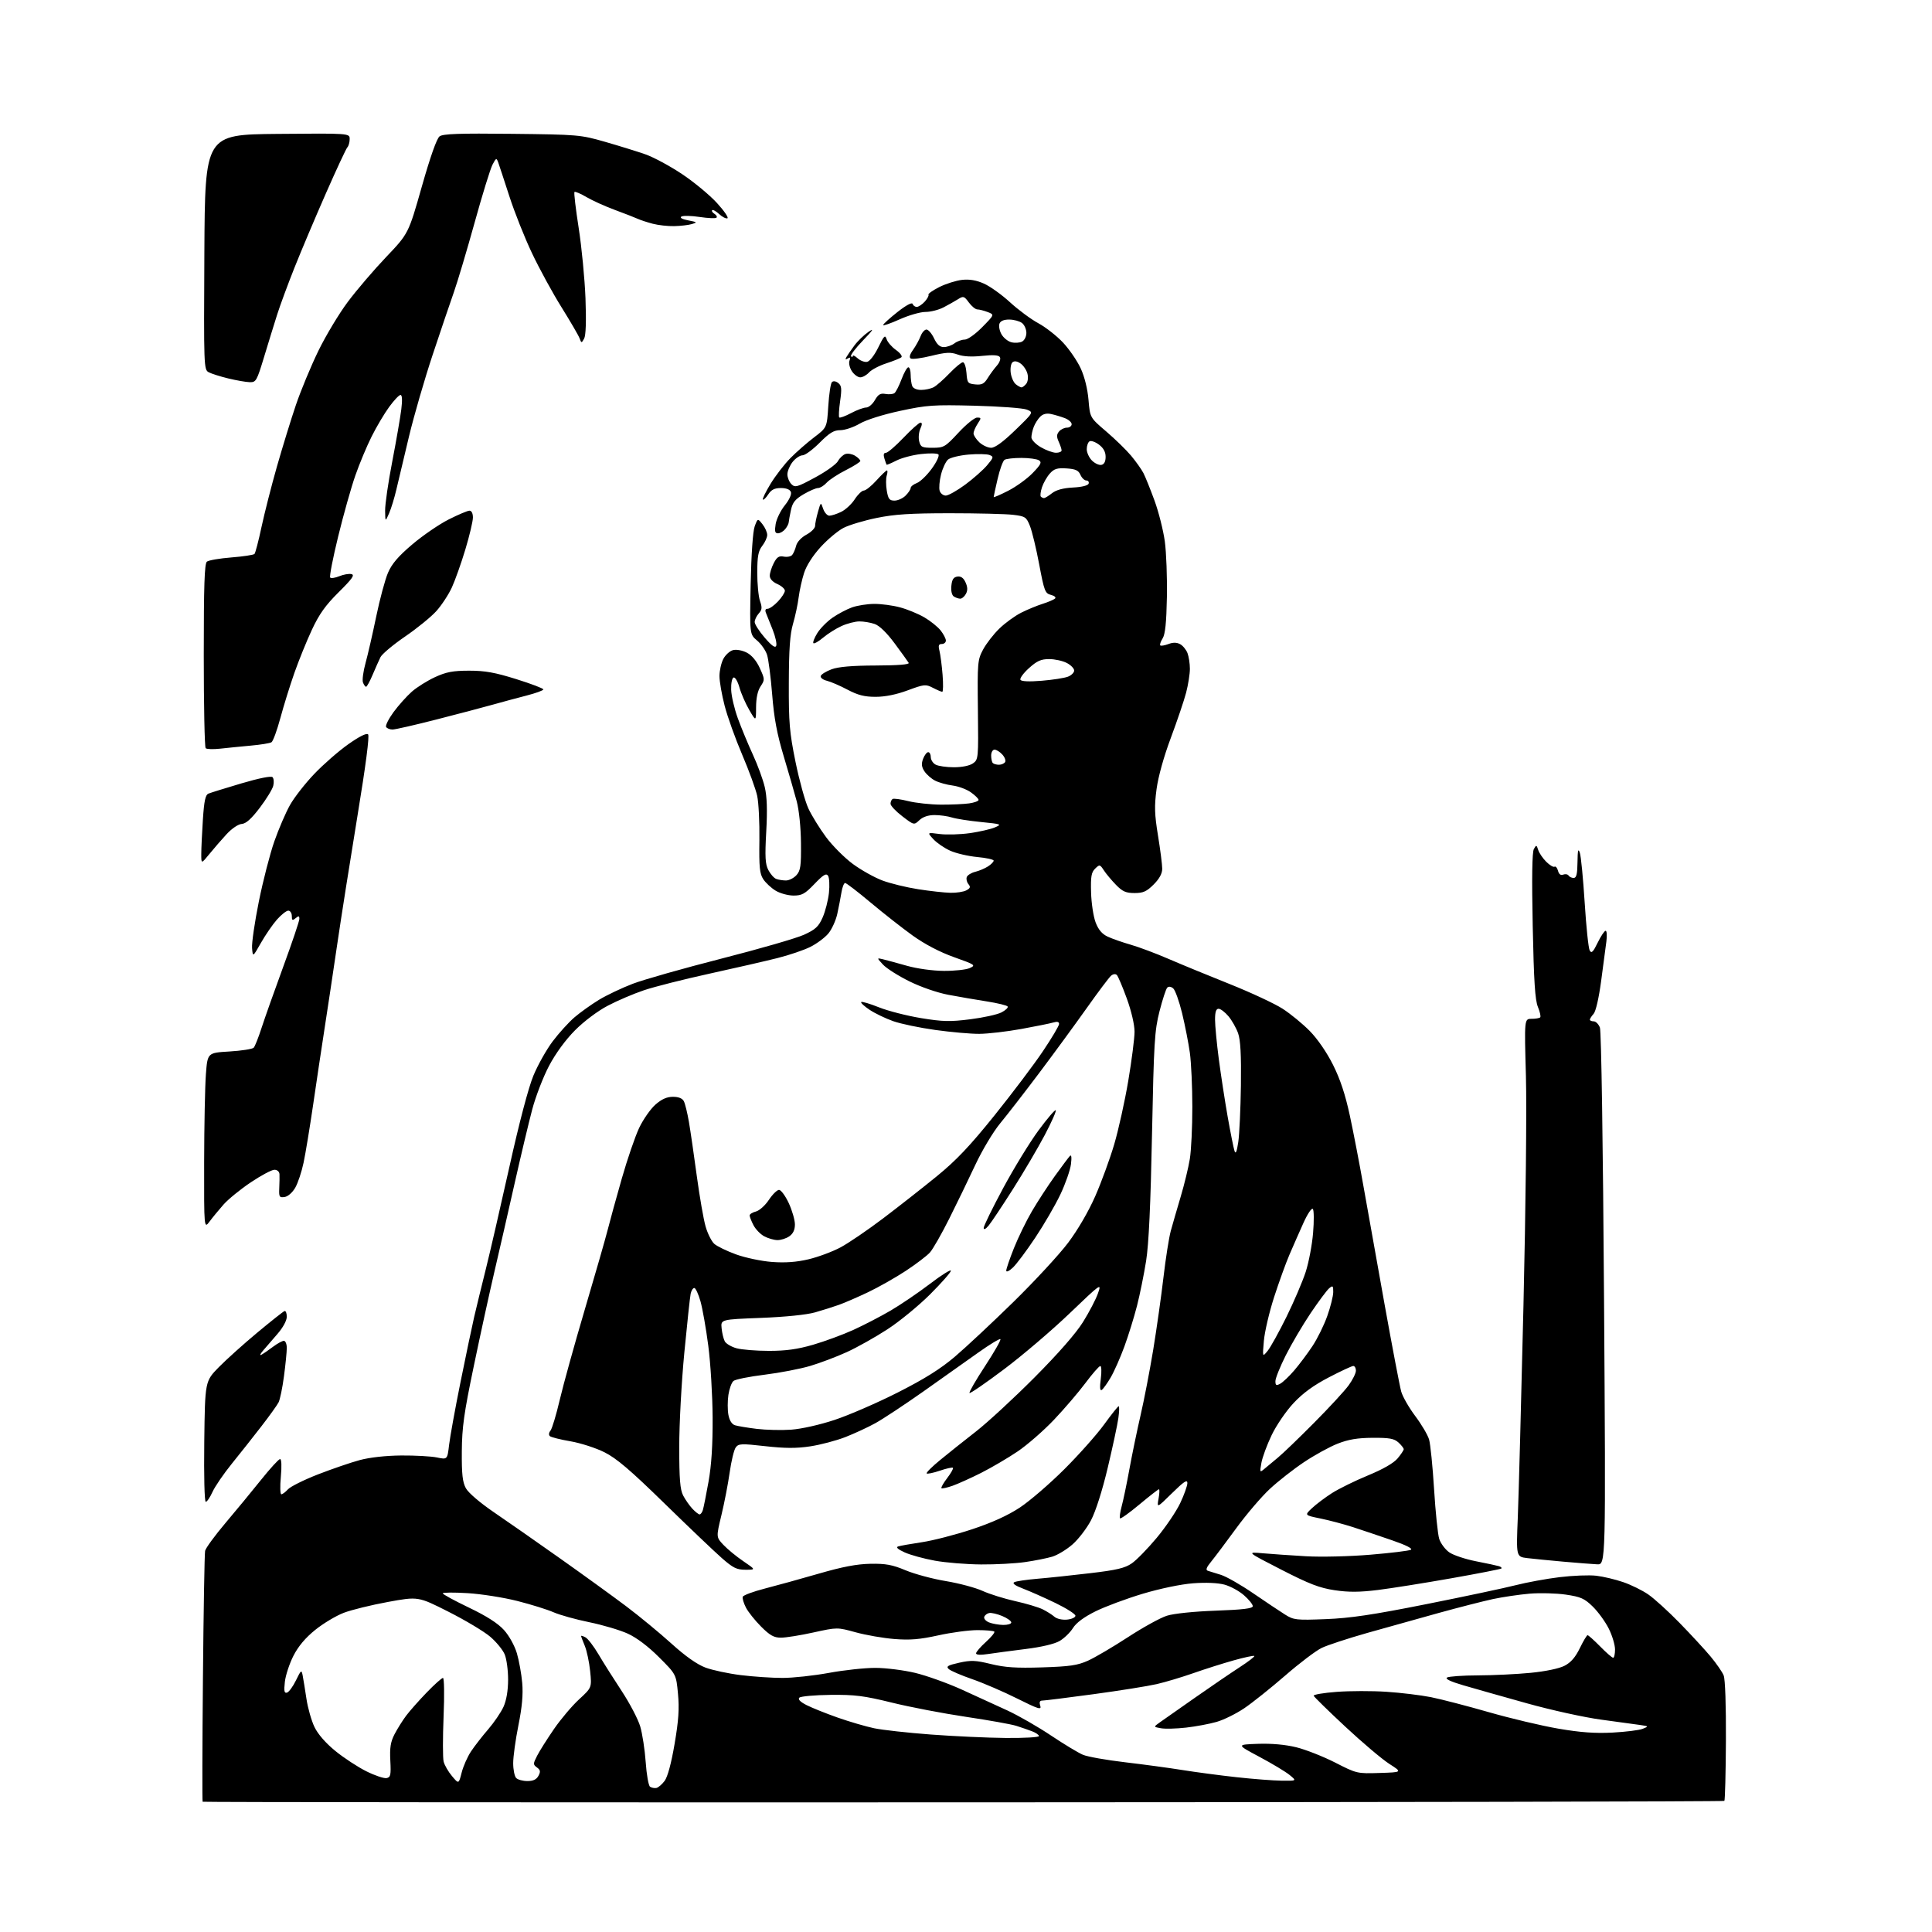 <?xml version="1.0" encoding="UTF-8" standalone="no"?>
<svg 
  version="1.1" 
  xmlns="http://www.w3.org/2000/svg" 
  xmlns:xlink="http://www.w3.org/1999/xlink" 
  xmlns:svg="http://www.w3.org/2000/svg"
  xmlns:rdf="http://www.w3.org/1999/02/22-rdf-syntax-ns#"
  xmlns:cc="http://creativecommons.org/ns#"
  xmlns:dc="http://purl.org/dc/elements/1.1/"
  viewBox="0 0 768 768"
  width="768"
  height="768"
>
<style>svg {background-color: white; }</style>"
<path stroke="none" fill="black" fill-rule="evenodd" d="M382.92,716.46C216.80,716.51 80.73,716.40 80.55,716.22C80.37,716.04 80.42,693.98 80.67,667.19C80.91,640.41 81.30,617.60 81.53,616.50C81.76,615.40 85.38,610.45 89.56,605.50C93.75,600.55 100.15,592.79 103.78,588.25C107.41,583.71 110.81,580.00 111.33,580.00C111.91,580.00 112.03,582.78 111.64,587.00C111.28,590.85 111.37,594.00 111.84,594.00C112.31,594.00 113.49,593.11 114.48,592.02C115.46,590.94 120.82,588.27 126.38,586.10C131.95,583.94 139.43,581.37 143.00,580.41C146.98,579.34 153.38,578.63 159.50,578.58C165.00,578.54 171.37,578.89 173.66,579.36C177.83,580.23 177.83,580.23 178.52,574.36C178.90,571.14 180.93,559.95 183.04,549.50C185.15,539.05 187.60,527.35 188.49,523.50C189.39,519.65 191.47,511.10 193.12,504.50C194.77,497.90 198.98,479.61 202.49,463.85C206.40,446.24 210.09,432.25 212.05,427.55C213.80,423.33 217.24,417.22 219.69,413.96C222.14,410.70 226.03,406.42 228.32,404.44C230.62,402.47 235.01,399.33 238.07,397.46C241.14,395.60 247.21,392.71 251.57,391.05C255.93,389.39 271.80,384.89 286.83,381.05C301.86,377.21 316.62,372.95 319.62,371.57C324.17,369.49 325.40,368.35 327.01,364.71C328.07,362.31 329.20,357.90 329.52,354.92C329.83,351.94 329.67,348.88 329.16,348.12C328.42,347.03 327.26,347.74 323.78,351.37C319.98,355.34 318.78,356.00 315.42,356.00C313.26,355.99 310.06,355.12 308.30,354.04C306.55,352.97 304.34,350.92 303.40,349.48C301.98,347.32 301.72,344.68 301.87,334.03C301.97,326.96 301.57,319.00 300.99,316.34C300.41,313.68 297.73,306.32 295.03,300.00C292.33,293.68 289.19,284.93 288.06,280.56C286.93,276.20 286.00,270.89 286.00,268.76C286.00,266.64 286.68,263.58 287.52,261.96C288.35,260.35 290.10,258.76 291.41,258.43C292.76,258.09 295.12,258.53 296.87,259.44C298.83,260.45 300.73,262.71 302.04,265.60C304.05,270.00 304.06,270.25 302.35,272.83C301.18,274.59 300.57,277.43 300.55,281.17C300.53,286.84 300.53,286.84 297.85,282.23C296.37,279.70 294.61,275.67 293.94,273.28C293.27,270.89 292.22,269.10 291.61,269.32C290.99,269.54 290.57,271.68 290.65,274.20C290.73,276.68 291.93,281.80 293.32,285.60C294.70,289.39 297.39,295.88 299.29,300.00C301.19,304.12 303.32,309.93 304.01,312.91C304.90,316.69 305.07,322.01 304.59,330.62C304.04,340.62 304.19,343.47 305.42,345.84C306.25,347.44 307.65,349.04 308.54,349.38C309.44,349.72 311.18,350.00 312.43,350.00C313.67,350.00 315.55,349.05 316.60,347.89C318.23,346.07 318.49,344.28 318.40,335.14C318.34,328.88 317.64,322.03 316.70,318.50C315.82,315.20 313.49,307.13 311.52,300.57C308.86,291.68 307.69,285.46 306.95,276.07C306.40,269.16 305.48,262.05 304.91,260.28C304.33,258.51 302.55,255.95 300.93,254.60C298.00,252.13 298.00,252.13 298.40,232.31C298.64,220.42 299.28,211.20 300.00,209.24C301.20,205.99 301.20,205.99 303.10,208.40C304.15,209.73 304.99,211.64 304.98,212.66C304.97,213.67 304.08,215.62 303.00,217.00C301.43,219.01 301.04,221.10 301.02,227.60C301.01,232.06 301.50,237.14 302.11,238.90C303.03,241.52 302.94,242.41 301.61,243.87C300.73,244.86 300.00,246.38 300.00,247.27C300.00,248.15 301.80,250.96 304.01,253.51C306.83,256.77 308.17,257.71 308.56,256.71C308.86,255.93 308.24,253.09 307.18,250.40C306.12,247.70 304.93,244.71 304.52,243.75C304.03,242.58 304.24,242.00 305.15,242.00C305.89,242.00 307.74,240.69 309.25,239.09C310.76,237.49 312.00,235.57 312.00,234.83C312.00,234.09 310.65,232.89 309.00,232.16C307.13,231.33 306.00,230.09 306.00,228.87C306.00,227.79 306.71,225.53 307.58,223.85C308.83,221.43 309.66,220.89 311.57,221.26C312.90,221.51 314.40,221.22 314.91,220.60C315.42,219.99 316.13,218.34 316.48,216.94C316.85,215.44 318.54,213.63 320.56,212.54C322.45,211.52 324.00,209.97 324.01,209.09C324.01,208.22 324.52,205.70 325.15,203.50C326.28,199.50 326.28,199.50 327.22,202.25C327.74,203.76 328.85,205.00 329.68,205.00C330.52,205.00 332.62,204.32 334.35,203.49C336.08,202.66 338.52,200.41 339.76,198.49C341.00,196.57 342.64,195.00 343.39,195.00C344.15,195.00 346.39,193.20 348.38,191.00C350.37,188.80 352.25,187.00 352.56,187.00C352.88,187.00 352.84,187.92 352.49,189.04C352.13,190.17 352.14,192.87 352.51,195.04C353.07,198.37 353.56,199.00 355.59,199.00C356.91,199.00 358.90,198.10 360.00,197.00C361.10,195.90 362.00,194.54 362.00,193.98C362.00,193.41 363.11,192.53 364.46,192.01C365.82,191.50 368.49,188.92 370.40,186.29C372.33,183.64 373.50,181.12 373.03,180.64C372.57,180.17 369.45,180.10 366.12,180.49C362.78,180.87 358.38,182.04 356.34,183.08C354.30,184.12 352.55,184.86 352.44,184.73C352.34,184.61 351.94,183.49 351.56,182.25C351.09,180.72 351.28,180.00 352.16,180.00C352.87,180.00 356.02,177.30 359.16,174.00C362.30,170.70 365.34,168.00 365.91,168.00C366.62,168.00 366.60,168.78 365.85,170.43C365.24,171.76 365.04,174.01 365.39,175.43C365.97,177.73 366.52,178.00 370.73,178.00C375.19,178.00 375.72,177.69 381.00,172.00C384.06,168.70 387.39,166.00 388.40,166.00C390.12,166.00 390.13,166.15 388.62,168.46C387.73,169.82 387.00,171.54 387.00,172.29C387.00,173.04 388.04,174.63 389.31,175.83C390.59,177.02 392.69,178.00 393.99,178.00C395.56,178.00 398.78,175.64 403.62,170.95C410.88,163.91 410.88,163.91 408.19,162.83C406.71,162.23 397.40,161.54 387.50,161.28C371.02,160.86 368.52,161.03 357.81,163.33C350.88,164.82 344.32,166.90 341.72,168.42C339.30,169.84 335.85,171.00 334.05,171.00C331.46,171.00 329.76,172.03 325.81,176.00C323.07,178.75 320.01,181.00 318.99,181.00C317.98,181.00 316.21,182.19 315.07,183.63C313.93,185.08 313.00,187.30 313.00,188.56C313.00,189.82 313.72,191.57 314.59,192.45C316.04,193.90 316.86,193.67 324.04,189.79C328.37,187.46 332.45,184.53 333.11,183.29C333.78,182.05 335.12,180.78 336.10,180.47C337.08,180.16 338.80,180.48 339.94,181.19C341.07,181.90 342.00,182.82 342.00,183.23C342.00,183.64 339.41,185.28 336.25,186.88C333.09,188.47 329.64,190.73 328.60,191.89C327.55,193.05 326.01,194.00 325.18,194.00C324.35,194.00 321.78,195.11 319.45,196.47C316.11,198.44 315.06,199.73 314.42,202.72C313.97,204.80 313.57,207.00 313.53,207.61C313.50,208.23 312.86,209.46 312.11,210.36C311.37,211.26 310.08,212.00 309.25,212.00C308.07,212.00 307.87,211.20 308.33,208.34C308.66,206.32 310.29,202.98 311.96,200.90C313.76,198.66 314.74,196.50 314.39,195.57C314.01,194.57 312.55,194.00 310.42,194.00C307.91,194.00 306.62,194.65 305.39,196.53C304.48,197.92 303.52,198.85 303.26,198.59C303.00,198.33 304.38,195.50 306.32,192.31C308.27,189.11 311.81,184.53 314.18,182.12C316.56,179.71 320.80,175.99 323.61,173.86C328.72,169.97 328.72,169.97 329.26,161.39C329.55,156.67 330.20,152.40 330.70,151.90C331.24,151.36 332.25,151.49 333.21,152.25C334.55,153.29 334.67,154.50 333.96,159.47C333.49,162.76 333.34,165.67 333.61,165.94C333.88,166.22 336.00,165.44 338.30,164.22C340.61,162.99 343.31,162.00 344.30,162.00C345.28,162.00 346.85,160.68 347.77,159.07C349.10,156.76 349.99,156.24 351.98,156.60C353.37,156.85 354.97,156.70 355.55,156.28C356.13,155.85 357.40,153.36 358.38,150.75C359.36,148.14 360.58,146.00 361.08,146.00C361.59,146.00 362.00,147.31 362.00,148.92C362.00,150.52 362.27,152.55 362.61,153.42C362.97,154.37 364.40,155.00 366.17,155.00C367.80,155.00 370.05,154.51 371.17,153.91C372.29,153.31 375.11,150.83 377.43,148.41C379.76,145.98 382.16,144.00 382.77,144.00C383.38,144.00 384.02,145.91 384.19,148.25C384.48,152.22 384.71,152.52 387.69,152.81C390.28,153.06 391.21,152.59 392.62,150.31C393.58,148.76 395.23,146.52 396.29,145.32C397.35,144.13 397.88,142.62 397.48,141.97C396.97,141.15 394.85,141.00 390.41,141.47C386.27,141.92 382.89,141.73 380.69,140.93C377.88,139.92 376.10,140.01 370.21,141.45C366.31,142.41 362.63,142.89 362.04,142.52C361.33,142.09 361.64,140.90 362.96,139.06C364.05,137.52 365.40,135.08 365.95,133.63C366.50,132.18 367.55,131.00 368.29,131.00C369.03,131.00 370.38,132.57 371.30,134.50C372.49,137.00 373.61,137.99 375.23,137.97C376.48,137.95 378.37,137.28 379.44,136.47C380.51,135.66 382.33,135.00 383.48,135.00C384.67,135.00 387.69,132.86 390.46,130.04C395.34,125.08 395.34,125.08 392.61,124.04C391.10,123.47 389.26,123.00 388.52,123.00C387.77,123.00 386.26,121.76 385.14,120.25C383.26,117.69 382.96,117.60 380.81,118.95C379.54,119.75 376.94,121.21 375.04,122.20C373.13,123.19 369.91,124.00 367.88,124.00C365.85,124.00 361.22,125.33 357.59,126.96C353.97,128.59 351.03,129.60 351.06,129.21C351.09,128.82 353.64,126.50 356.74,124.05C360.15,121.36 362.53,120.08 362.77,120.80C362.99,121.46 363.73,122.00 364.43,122.00C365.12,122.00 366.55,121.05 367.60,119.90C368.64,118.74 369.31,117.50 369.08,117.15C368.85,116.79 370.78,115.43 373.37,114.12C375.97,112.81 380.03,111.53 382.40,111.26C385.37,110.92 388.07,111.38 391.12,112.73C393.56,113.81 398.24,117.16 401.52,120.18C404.81,123.19 409.87,126.94 412.77,128.50C415.67,130.07 420.09,133.53 422.59,136.20C425.09,138.88 428.26,143.51 429.62,146.49C431.14,149.79 432.34,154.68 432.70,158.97C433.29,166.01 433.29,166.01 439.72,171.50C443.26,174.52 447.72,178.87 449.64,181.16C451.55,183.46 453.76,186.56 454.54,188.07C455.31,189.57 457.29,194.49 458.94,199.00C460.59,203.51 462.42,210.79 463.03,215.19C463.63,219.59 464.00,229.56 463.86,237.35C463.67,247.51 463.19,252.14 462.16,253.78C461.37,255.04 460.95,256.29 461.23,256.56C461.50,256.83 462.94,256.59 464.43,256.03C466.30,255.32 467.74,255.33 469.11,256.06C470.20,256.64 471.52,258.25 472.05,259.63C472.57,261.00 473.00,263.81 473.00,265.86C473.00,267.90 472.33,272.16 471.51,275.31C470.69,278.46 467.95,286.54 465.44,293.27C462.64,300.73 460.42,308.69 459.75,313.69C458.84,320.45 458.94,323.67 460.33,332.19C461.25,337.86 462.01,343.78 462.00,345.35C462.00,347.26 460.87,349.33 458.60,351.60C455.81,354.39 454.44,355.00 451.00,355.00C447.58,355.00 446.21,354.40 443.63,351.75C441.89,349.96 439.72,347.38 438.82,346.00C437.24,343.59 437.11,343.57 435.34,345.29C433.82,346.77 433.54,348.44 433.72,354.79C433.84,359.03 434.65,364.37 435.52,366.66C436.62,369.56 438.06,371.27 440.30,372.32C442.06,373.15 446.20,374.60 449.50,375.54C452.80,376.49 459.55,379.02 464.50,381.17C469.45,383.31 480.40,387.82 488.83,391.18C497.25,394.55 506.72,398.96 509.86,400.99C513.01,403.02 517.87,407.01 520.67,409.86C523.73,412.97 527.41,418.32 529.89,423.27C532.77,429.01 534.79,435.13 536.59,443.50C538.01,450.10 540.44,462.70 541.99,471.50C543.54,480.30 547.32,501.45 550.39,518.50C553.46,535.55 556.44,551.16 557.01,553.19C557.59,555.22 560.10,559.60 562.59,562.91C565.08,566.22 567.55,570.41 568.08,572.22C568.61,574.02 569.51,582.92 570.07,592.00C570.63,601.08 571.55,609.95 572.11,611.73C572.68,613.51 574.46,615.90 576.06,617.05C577.67,618.19 582.48,619.80 586.74,620.63C591.01,621.46 595.13,622.35 595.89,622.59C596.66,622.84 597.08,623.25 596.83,623.50C596.58,623.75 587.63,625.50 576.94,627.39C566.25,629.28 553.12,631.37 547.76,632.04C540.44,632.94 536.16,632.97 530.56,632.14C524.54,631.24 520.48,629.68 509.31,623.95C495.50,616.87 495.50,616.87 502.00,617.45C505.57,617.76 513.33,618.30 519.23,618.64C525.17,618.98 536.54,618.71 544.73,618.02C552.85,617.35 560.10,616.46 560.84,616.06C561.68,615.59 558.87,614.18 553.34,612.28C548.48,610.60 541.53,608.27 537.90,607.08C534.26,605.90 528.42,604.35 524.91,603.63C518.54,602.33 518.54,602.33 521.52,599.53C523.16,597.98 526.75,595.28 529.50,593.52C532.25,591.77 538.68,588.61 543.80,586.50C549.73,584.06 553.98,581.62 555.55,579.76C556.90,578.16 558.00,576.50 558.00,576.08C558.00,575.66 557.05,574.45 555.90,573.40C554.18,571.85 552.30,571.51 545.65,571.55C539.61,571.59 536.00,572.20 531.70,573.89C528.50,575.15 522.51,578.45 518.37,581.22C514.23,583.98 508.14,588.75 504.83,591.82C501.52,594.88 495.51,601.91 491.47,607.44C487.43,612.97 482.93,618.96 481.47,620.75C479.53,623.11 479.18,624.11 480.16,624.42C480.90,624.66 483.23,625.38 485.35,626.03C487.47,626.69 493.24,629.98 498.17,633.36C503.11,636.74 508.80,640.54 510.82,641.81C514.29,643.98 515.23,644.09 527.00,643.63C536.71,643.25 545.63,641.93 567.00,637.67C582.12,634.66 598.10,631.27 602.50,630.14C606.90,629.02 614.77,627.57 620.00,626.94C625.23,626.31 631.77,626.05 634.55,626.38C637.33,626.70 642.16,627.85 645.28,628.93C648.41,630.00 652.89,632.21 655.23,633.83C657.58,635.45 663.18,640.53 667.67,645.14C672.16,649.74 677.71,655.75 680.00,658.50C682.28,661.25 684.62,664.62 685.18,666.00C685.80,667.50 686.15,677.90 686.08,691.94C686.01,704.84 685.73,715.61 685.46,715.88C685.18,716.15 549.04,716.41 382.92,716.46zM260.89,710.75C261.66,710.61 263.14,709.35 264.19,707.95C265.39,706.34 266.85,700.96 268.16,693.23C269.75,683.93 270.07,679.22 269.51,673.32C268.79,665.58 268.79,665.58 261.98,658.78C257.68,654.48 253.11,651.02 249.56,649.40C246.48,647.99 239.57,645.94 234.22,644.85C228.88,643.76 222.50,641.98 220.04,640.90C217.59,639.82 211.12,637.80 205.67,636.42C200.21,635.03 191.30,633.63 185.87,633.30C180.44,632.97 176.00,633.01 176.00,633.38C176.00,633.76 180.68,636.30 186.39,639.04C193.42,642.40 197.93,645.29 200.33,647.95C202.38,650.21 204.55,654.13 205.46,657.17C206.32,660.08 207.28,665.39 207.59,668.98C207.99,673.55 207.54,678.58 206.08,685.82C204.94,691.50 204.00,698.27 204.00,700.87C204.00,703.47 204.54,706.14 205.20,706.80C205.86,707.46 207.87,708.00 209.66,708.00C211.95,708.00 213.26,707.37 214.04,705.92C214.94,704.24 214.82,703.59 213.46,702.60C211.87,701.43 211.87,701.15 213.52,697.93C214.48,696.04 217.49,691.28 220.20,687.34C222.90,683.41 227.40,678.09 230.19,675.52C235.26,670.85 235.26,670.85 234.59,664.29C234.22,660.69 233.26,656.17 232.46,654.25C231.66,652.33 231.00,650.57 231.00,650.34C231.00,650.12 231.79,650.36 232.75,650.88C233.71,651.40 236.05,654.45 237.94,657.66C239.83,660.87 243.98,667.44 247.16,672.26C250.33,677.08 253.63,683.38 254.49,686.26C255.35,689.14 256.33,695.55 256.68,700.50C257.02,705.45 257.80,709.84 258.40,710.25C259.01,710.66 260.13,710.89 260.89,710.75zM183.51,704.66C184.14,702.15 185.81,698.37 187.22,696.24C188.63,694.12 191.70,690.16 194.05,687.45C196.39,684.73 199.13,680.71 200.14,678.51C201.31,675.92 201.96,672.10 201.98,667.72C201.99,663.99 201.38,659.46 200.63,657.66C199.88,655.85 197.29,652.69 194.88,650.63C192.47,648.57 185.04,644.11 178.37,640.74C166.24,634.60 166.24,634.60 154.21,636.80C147.60,638.01 139.69,639.95 136.64,641.12C133.60,642.28 128.50,645.33 125.32,647.90C121.42,651.04 118.59,654.40 116.65,658.19C115.07,661.29 113.53,665.95 113.24,668.54C112.82,672.29 113.00,673.17 114.11,672.83C114.87,672.59 116.47,670.40 117.66,667.95C119.67,663.82 119.86,663.68 120.31,666.00C120.58,667.38 121.25,671.54 121.81,675.25C122.36,678.96 123.81,684.04 125.02,686.54C126.40,689.40 129.50,692.94 133.36,696.08C136.74,698.83 142.27,702.45 145.66,704.13C149.04,705.81 152.64,707.02 153.66,706.82C155.27,706.50 155.46,705.62 155.16,699.87C154.89,694.74 155.26,692.42 156.83,689.39C157.94,687.25 160.01,683.94 161.44,682.03C162.86,680.13 166.55,675.97 169.63,672.78C172.70,669.60 175.61,667.00 176.09,667.00C176.58,667.00 176.69,673.79 176.33,682.34C175.99,690.77 175.99,698.83 176.35,700.26C176.71,701.68 178.20,704.28 179.68,706.03C182.35,709.21 182.35,709.21 183.51,704.66zM509.50,707.85C515.50,707.93 515.50,707.93 512.62,705.57C511.04,704.28 505.64,701.03 500.62,698.36C491.50,693.50 491.50,693.50 500.00,693.20C505.49,693.01 510.91,693.50 515.30,694.57C519.03,695.49 525.99,698.23 530.75,700.65C539.31,705.03 539.49,705.07 548.44,704.78C557.47,704.50 557.47,704.50 552.27,701.17C549.40,699.33 541.54,692.68 534.78,686.38C528.03,680.09 522.37,674.55 522.21,674.09C522.05,673.62 526.17,672.93 531.37,672.54C536.57,672.15 545.47,672.13 551.16,672.51C556.85,672.88 564.80,673.85 568.84,674.65C572.87,675.46 583.22,678.14 591.84,680.62C600.45,683.09 612.90,686.04 619.50,687.17C628.26,688.67 634.07,689.09 641.00,688.73C646.23,688.45 651.62,687.78 653.00,687.23C655.46,686.24 655.44,686.22 652.00,685.71C650.08,685.43 643.10,684.47 636.50,683.59C629.90,682.71 616.62,679.79 607.00,677.10C597.38,674.42 585.99,671.19 581.71,669.94C576.67,668.47 574.37,667.38 575.21,666.85C575.92,666.40 581.45,666.01 587.50,665.99C593.55,665.97 602.96,665.51 608.42,664.98C614.38,664.40 619.77,663.28 621.92,662.17C624.44,660.88 626.24,658.80 628.00,655.18C629.38,652.35 630.76,650.02 631.09,650.01C631.41,650.01 633.66,652.02 636.09,654.49C638.51,656.96 640.84,658.99 641.25,658.99C641.66,659.00 642.00,657.51 642.00,655.70C642.00,653.88 640.89,650.16 639.52,647.42C638.16,644.69 635.30,640.75 633.18,638.67C629.83,635.40 628.38,634.76 622.40,633.88C618.61,633.33 612.12,633.16 608.00,633.51C603.88,633.87 597.35,634.83 593.50,635.65C589.65,636.48 579.98,638.95 572.00,641.15C564.02,643.35 551.20,646.94 543.50,649.12C535.80,651.31 527.64,653.98 525.38,655.08C523.11,656.17 516.58,661.11 510.88,666.07C505.17,671.02 497.86,676.86 494.62,679.05C491.39,681.23 486.44,683.68 483.62,684.48C480.81,685.29 475.35,686.31 471.50,686.75C467.65,687.19 463.15,687.31 461.50,687.01C458.50,686.48 458.50,686.48 461.00,684.70C462.38,683.73 468.68,679.31 475.00,674.88C481.32,670.45 489.32,665.00 492.77,662.76C496.21,660.53 498.84,658.51 498.61,658.27C498.37,658.04 494.65,658.83 490.34,660.04C486.03,661.25 478.84,663.53 474.36,665.11C469.89,666.68 463.36,668.64 459.86,669.45C456.36,670.26 445.05,672.06 434.73,673.46C424.41,674.86 415.27,676.00 414.41,676.00C413.31,676.00 413.05,676.59 413.52,678.05C414.08,679.82 412.79,679.41 404.33,675.19C398.93,672.48 390.90,669.03 386.50,667.50C382.10,665.98 377.89,664.17 377.13,663.47C376.01,662.42 376.74,661.98 381.27,660.96C385.99,659.91 387.80,659.98 393.92,661.48C399.49,662.84 403.97,663.14 414.28,662.81C425.25,662.46 428.35,662.01 432.50,660.14C435.25,658.90 442.38,654.71 448.35,650.82C454.31,646.93 461.29,643.08 463.85,642.28C466.59,641.41 474.55,640.58 483.25,640.27C494.16,639.87 498.00,639.40 498.00,638.47C498.00,637.77 496.43,635.83 494.51,634.15C492.60,632.46 489.11,630.56 486.76,629.92C484.12,629.21 479.38,629.00 474.30,629.38C469.48,629.75 461.24,631.46 454.30,633.53C447.81,635.47 439.35,638.62 435.50,640.52C430.88,642.81 427.82,645.08 426.50,647.20C425.40,648.96 423.01,651.27 421.19,652.33C419.16,653.51 413.94,654.74 407.69,655.51C402.09,656.21 395.36,657.10 392.75,657.50C389.77,657.96 388.00,657.85 388.00,657.23C388.00,656.68 389.76,654.64 391.91,652.70C394.07,650.75 395.57,648.90 395.25,648.58C394.93,648.26 391.91,648.00 388.54,648.00C385.16,648.00 378.15,648.94 372.95,650.09C365.58,651.71 361.74,652.03 355.50,651.53C351.10,651.18 344.20,649.98 340.16,648.87C332.83,646.85 332.83,646.85 323.39,648.92C318.19,650.07 312.37,651.00 310.45,651.00C307.65,651.00 306.07,650.12 302.56,646.61C300.14,644.19 297.42,640.79 296.52,639.04C295.62,637.29 295.05,635.36 295.25,634.75C295.46,634.13 299.42,632.66 304.06,631.47C308.70,630.28 318.35,627.61 325.50,625.54C334.87,622.82 340.59,621.73 346.00,621.63C352.10,621.52 354.72,622.01 360.00,624.22C363.57,625.71 370.77,627.65 376.00,628.51C381.23,629.38 387.78,631.13 390.56,632.40C393.34,633.67 399.19,635.50 403.56,636.47C407.93,637.44 412.85,638.91 414.50,639.74C416.15,640.56 418.25,641.89 419.16,642.69C420.11,643.52 422.24,644.00 424.16,643.82C426.00,643.64 427.50,642.95 427.50,642.28C427.50,641.60 423.90,639.32 419.50,637.19C415.10,635.07 409.33,632.51 406.67,631.50C403.54,630.31 402.31,629.42 403.17,628.95C403.90,628.56 408.10,627.94 412.50,627.57C416.90,627.20 426.35,626.20 433.50,625.35C443.85,624.13 447.19,623.34 449.89,621.47C451.76,620.19 456.21,615.63 459.79,611.34C463.37,607.05 467.58,600.83 469.15,597.52C470.72,594.21 472.00,590.61 472.00,589.53C472.00,588.01 470.61,588.93 465.93,593.53C459.86,599.50 459.86,599.50 460.54,595.75C460.92,593.69 460.99,592.00 460.70,592.00C460.42,592.00 456.93,594.72 452.96,598.03C448.99,601.35 445.51,603.84 445.23,603.56C444.95,603.29 445.25,601.13 445.88,598.78C446.52,596.43 447.91,589.77 448.96,584.00C450.01,578.23 452.01,568.58 453.40,562.56C454.80,556.54 457.05,544.84 458.42,536.56C459.78,528.28 461.61,515.34 462.49,507.81C463.37,500.28 464.68,491.95 465.40,489.31C466.13,486.66 467.90,480.53 469.35,475.67C470.80,470.81 472.43,464.06 472.98,460.67C473.53,457.28 473.98,447.98 473.97,440.00C473.97,432.02 473.52,422.35 472.99,418.50C472.45,414.65 471.07,407.58 469.91,402.79C468.74,398.00 467.15,393.54 466.35,392.88C465.48,392.16 464.55,392.05 464.00,392.60C463.50,393.10 462.11,397.34 460.92,402.01C458.96,409.69 458.68,414.37 457.94,451.00C457.39,478.91 456.66,494.52 455.60,501.22C454.75,506.57 453.12,514.60 451.98,519.07C450.84,523.54 448.59,530.80 446.98,535.21C445.37,539.62 442.91,545.18 441.52,547.56C440.12,549.95 438.51,552.18 437.94,552.54C437.25,552.96 437.13,551.49 437.58,548.09C437.95,545.29 437.86,543.01 437.38,543.02C436.90,543.04 434.25,546.06 431.50,549.75C428.75,553.43 423.12,560.01 419.00,564.35C414.88,568.70 408.35,574.39 404.50,576.99C400.65,579.59 394.14,583.41 390.04,585.48C385.94,587.55 380.80,589.86 378.63,590.63C376.46,591.39 374.49,591.82 374.24,591.58C374.00,591.33 375.03,589.51 376.54,587.54C378.05,585.56 379.07,583.73 378.81,583.48C378.55,583.22 376.21,583.73 373.62,584.62C371.02,585.50 368.66,585.99 368.37,585.71C368.09,585.42 370.51,583.01 373.76,580.35C377.00,577.68 383.42,572.58 388.01,569.00C392.60,565.42 403.05,555.78 411.23,547.56C420.65,538.09 427.71,530.03 430.51,525.53C432.94,521.63 435.62,516.51 436.45,514.14C437.94,509.93 437.72,510.08 425.23,522.04C418.23,528.75 406.52,538.74 399.20,544.24C391.89,549.74 385.68,554.01 385.40,553.74C385.12,553.46 387.89,548.65 391.56,543.06C395.22,537.47 397.98,532.64 397.67,532.34C397.37,532.04 393.38,534.46 388.81,537.72C384.24,540.98 374.43,547.93 367.00,553.17C359.57,558.40 351.02,564.05 348.00,565.72C344.98,567.39 339.57,569.89 336.00,571.28C332.43,572.67 326.18,574.32 322.12,574.94C316.58,575.78 312.11,575.76 304.22,574.88C294.65,573.80 293.59,573.85 292.46,575.39C291.78,576.32 290.70,580.78 290.06,585.29C289.42,589.81 287.95,597.45 286.78,602.27C284.67,611.05 284.67,611.05 287.59,614.13C289.19,615.83 292.74,618.75 295.49,620.61C300.47,624.00 300.47,624.00 296.34,624.00C292.85,624.00 291.39,623.28 286.86,619.29C283.91,616.70 273.62,606.89 263.99,597.49C250.55,584.36 245.05,579.68 240.28,577.30C236.86,575.59 230.79,573.63 226.78,572.94C222.78,572.26 219.09,571.33 218.59,570.89C218.06,570.41 218.15,569.52 218.82,568.71C219.45,567.96 221.11,562.43 222.52,556.42C223.93,550.41 228.41,534.25 232.48,520.50C236.55,506.75 240.62,492.57 241.53,489.00C242.43,485.43 244.97,476.20 247.17,468.50C249.37,460.80 252.48,451.73 254.08,448.35C255.69,444.97 258.60,440.81 260.54,439.10C263.02,436.92 265.09,436.00 267.50,436.00C269.75,436.00 271.24,436.60 271.84,437.75C272.34,438.71 273.25,442.43 273.86,446.00C274.47,449.57 275.88,459.25 276.99,467.50C278.11,475.75 279.68,484.78 280.49,487.57C281.29,490.36 282.84,493.45 283.92,494.43C285.00,495.41 288.91,497.31 292.61,498.65C296.31,499.99 302.74,501.34 306.92,501.65C312.17,502.04 316.62,501.71 321.40,500.59C325.19,499.69 330.90,497.57 334.09,495.87C337.28,494.17 344.91,488.98 351.06,484.32C357.20,479.67 366.79,472.15 372.37,467.60C380.14,461.26 385.48,455.63 395.30,443.42C402.34,434.66 411.01,423.19 414.55,417.91C418.10,412.64 421.00,407.75 421.00,407.05C421.00,406.18 420.27,405.99 418.75,406.45C417.51,406.82 411.77,407.98 406.00,409.03C400.23,410.08 392.70,410.95 389.28,410.97C385.87,410.99 378.00,410.29 371.81,409.43C365.62,408.57 358.09,407.00 355.09,405.94C352.09,404.89 347.87,402.86 345.72,401.44C343.57,400.01 342.05,398.62 342.34,398.33C342.63,398.04 345.81,398.99 349.41,400.43C353.01,401.87 360.52,403.79 366.10,404.71C374.74,406.13 377.63,406.20 385.68,405.18C390.87,404.53 396.46,403.30 398.09,402.45C399.73,401.61 400.84,400.55 400.56,400.10C400.29,399.66 396.56,398.75 392.28,398.08C388.00,397.41 381.12,396.23 377.00,395.45C372.66,394.64 366.12,392.38 361.49,390.10C357.09,387.92 352.36,384.92 350.99,383.43C348.50,380.73 348.50,380.73 351.00,381.33C352.38,381.66 356.65,382.82 360.50,383.91C364.57,385.06 370.73,385.91 375.20,385.94C379.44,385.97 384.07,385.47 385.50,384.82C387.97,383.69 387.68,383.49 379.22,380.48C373.54,378.45 367.66,375.37 362.82,371.91C358.68,368.93 351.13,363.01 346.05,358.75C340.97,354.49 336.42,351.00 335.95,351.00C335.48,351.00 334.82,352.69 334.49,354.75C334.15,356.81 333.41,360.66 332.83,363.31C332.25,365.95 330.64,369.46 329.26,371.11C327.87,372.75 324.66,375.14 322.12,376.41C319.58,377.68 313.68,379.69 309.00,380.86C304.32,382.04 292.18,384.82 282.01,387.05C271.84,389.28 260.14,392.24 256.01,393.63C251.88,395.02 245.40,397.78 241.61,399.78C237.60,401.88 232.15,405.97 228.61,409.53C224.82,413.34 220.90,418.70 218.27,423.66C215.95,428.06 212.92,435.89 211.55,441.08C210.18,446.26 207.03,459.50 204.55,470.50C202.08,481.50 198.47,497.25 196.54,505.50C194.61,513.75 190.92,530.62 188.35,543.00C184.42,561.84 183.65,567.37 183.58,577.00C183.52,586.06 183.86,589.16 185.20,591.61C186.19,593.42 190.80,597.36 196.20,601.05C201.32,604.53 213.15,612.79 222.50,619.40C231.85,626.01 243.78,634.65 249.00,638.58C254.22,642.52 262.29,649.17 266.92,653.36C272.46,658.38 277.09,661.64 280.43,662.89C283.22,663.93 289.56,665.28 294.50,665.89C299.45,666.50 306.90,667.00 311.06,667.00C315.21,667.00 323.51,666.10 329.50,665.00C335.49,663.90 343.79,663.00 347.94,663.01C352.10,663.01 359.22,663.91 363.76,664.99C368.31,666.08 376.63,669.06 382.26,671.61C387.89,674.16 396.10,677.92 400.50,679.96C404.90,682.00 412.70,686.48 417.83,689.92C422.96,693.35 428.66,696.79 430.50,697.56C432.34,698.33 439.84,699.66 447.17,700.52C454.50,701.38 464.77,702.77 470.00,703.61C475.23,704.45 484.90,705.74 491.50,706.46C498.10,707.19 506.20,707.81 509.50,707.85zM399.75,690.87C407.04,690.94 413.00,690.60 413.00,690.12C413.00,689.64 411.76,688.78 410.25,688.21C408.74,687.64 405.93,686.66 404.00,686.05C402.07,685.43 393.07,683.82 384.00,682.47C374.93,681.12 361.65,678.58 354.50,676.81C343.42,674.09 339.82,673.63 330.12,673.74C323.86,673.81 318.29,674.31 317.75,674.85C317.10,675.50 318.08,676.51 320.63,677.81C322.76,678.89 328.32,681.12 333.00,682.77C337.68,684.41 344.20,686.32 347.50,687.01C350.80,687.70 360.93,688.82 370.00,689.50C379.07,690.18 392.46,690.80 399.75,690.87zM398.75,645.94C400.54,645.97 402.00,645.53 402.00,644.95C402.00,644.37 400.38,643.22 398.40,642.39C396.42,641.57 394.10,641.03 393.23,641.20C392.37,641.36 391.48,642.06 391.25,642.75C391.02,643.44 391.88,644.42 393.17,644.94C394.45,645.45 396.96,645.90 398.75,645.94zM390.00,621.89C384.23,621.85 375.96,621.18 371.64,620.40C367.32,619.62 361.92,618.14 359.64,617.11C356.95,615.90 356.03,615.07 357.00,614.74C357.82,614.47 362.10,613.70 366.50,613.05C370.90,612.39 379.85,610.08 386.38,607.92C394.32,605.29 400.62,602.43 405.38,599.29C409.30,596.71 417.26,589.85 423.08,584.05C428.90,578.25 436.02,570.24 438.91,566.25C441.80,562.26 444.40,559.00 444.69,559.00C444.99,559.00 444.93,561.14 444.56,563.75C444.20,566.36 442.29,575.25 440.33,583.50C438.17,592.57 435.55,600.80 433.70,604.32C432.02,607.52 428.73,611.83 426.38,613.89C424.04,615.96 420.39,618.16 418.29,618.80C416.18,619.43 411.32,620.40 407.48,620.95C403.64,621.51 395.77,621.93 390.00,621.89zM634.91,621.84C633.04,621.75 627.00,621.28 621.50,620.79C616.00,620.30 609.52,619.66 607.10,619.37C602.70,618.83 602.70,618.83 603.35,603.17C603.70,594.55 604.72,556.67 605.60,519.00C606.51,480.32 606.93,440.60 606.58,427.75C605.94,405.00 605.94,405.00 608.80,405.00C610.38,405.00 611.93,404.74 612.25,404.42C612.57,404.10 612.16,402.24 611.35,400.29C610.21,397.57 609.73,390.08 609.28,368.06C608.89,349.07 609.04,338.75 609.73,337.52C610.70,335.78 610.80,335.80 611.46,337.87C611.84,339.08 613.27,341.18 614.64,342.55C616.01,343.92 617.50,344.81 617.95,344.53C618.40,344.25 619.02,344.98 619.33,346.14C619.69,347.53 620.41,348.06 621.41,347.67C622.25,347.35 623.20,347.52 623.53,348.04C623.85,348.57 624.77,349.00 625.56,349.00C626.65,349.00 627.02,347.49 627.08,342.75C627.14,337.96 627.36,337.09 628.01,339.00C628.47,340.38 629.34,349.32 629.94,358.87C630.54,368.42 631.43,376.95 631.93,377.83C632.64,379.11 633.28,378.48 635.11,374.71C636.37,372.12 637.79,370.00 638.26,370.00C638.73,370.00 638.87,371.91 638.56,374.25C638.25,376.59 637.31,383.65 636.48,389.95C635.58,396.70 634.35,402.06 633.48,403.02C632.66,403.92 632.00,404.96 632.00,405.33C632.00,405.70 632.69,406.00 633.52,406.00C634.36,406.00 635.47,407.12 635.99,408.48C636.54,409.93 637.22,454.74 637.63,516.48C638.33,622.00 638.33,622.00 634.91,621.84zM278.11,602.00C278.52,602.00 279.11,601.21 279.40,600.25C279.70,599.29 280.71,594.23 281.65,589.00C282.82,582.46 283.33,574.52 283.28,563.50C283.23,554.70 282.46,541.88 281.56,535.00C280.67,528.12 279.26,520.14 278.44,517.25C277.62,514.36 276.52,512.00 275.99,512.00C275.47,512.00 274.82,513.01 274.55,514.25C274.28,515.49 273.15,526.03 272.03,537.69C270.91,549.34 270.00,566.21 270.01,575.19C270.01,588.01 270.35,592.14 271.57,594.50C272.43,596.15 274.08,598.51 275.24,599.75C276.40,600.99 277.69,602.00 278.11,602.00zM81.80,597.00C81.28,597.00 81.03,586.76 81.20,573.03C81.50,549.07 81.50,549.07 87.00,543.46C90.03,540.38 96.93,534.18 102.34,529.68C107.75,525.18 112.59,521.35 113.09,521.17C113.59,520.98 114.00,521.99 114.00,523.41C114.00,524.96 112.51,527.70 110.30,530.25C108.26,532.59 105.67,535.59 104.55,536.91C103.34,538.33 103.12,538.98 104.00,538.48C104.83,538.02 106.89,536.60 108.59,535.32C110.30,534.04 112.21,533.00 112.84,533.00C113.48,533.00 114.00,534.28 114.00,535.84C114.00,537.40 113.50,542.47 112.88,547.09C112.27,551.72 111.30,556.40 110.72,557.50C110.15,558.60 107.08,562.88 103.89,567.00C100.71,571.12 95.43,577.80 92.17,581.82C88.91,585.85 85.44,590.91 84.47,593.07C83.49,595.23 82.29,597.00 81.80,597.00zM502.61,583.90C503.65,583.02 506.07,581.00 508.00,579.41C509.93,577.83 516.40,571.60 522.38,565.57C528.37,559.55 534.56,552.84 536.13,550.66C537.71,548.48 539.00,545.87 539.00,544.85C539.00,543.83 538.53,543.00 537.95,543.00C537.38,543.00 532.99,545.04 528.20,547.54C522.12,550.71 517.89,553.80 514.17,557.79C511.23,560.93 507.33,566.65 505.49,570.50C503.65,574.35 501.82,579.30 501.43,581.50C500.74,585.35 500.79,585.44 502.61,583.90zM314.50,568.32C318.55,568.03 325.83,566.40 331.78,564.43C337.43,562.56 348.71,557.67 356.84,553.55C367.51,548.15 373.84,544.18 379.56,539.32C383.93,535.61 394.41,525.81 402.86,517.54C411.30,509.27 421.09,498.68 424.61,494.00C428.47,488.86 432.74,481.52 435.40,475.45C437.82,469.93 441.20,460.70 442.90,454.95C444.60,449.20 447.12,437.83 448.50,429.67C449.87,421.51 451.00,412.71 451.00,410.11C451.00,407.33 449.73,401.90 447.93,396.94C446.24,392.30 444.46,388.09 443.97,387.59C443.44,387.05 442.52,387.15 441.68,387.85C440.91,388.49 436.54,394.30 431.97,400.76C427.39,407.22 418.91,418.80 413.12,426.50C407.33,434.20 400.35,443.20 397.62,446.50C394.85,449.85 390.47,457.15 387.73,463.00C385.03,468.77 380.34,478.45 377.31,484.50C374.28,490.55 370.84,496.58 369.65,497.89C368.47,499.21 364.14,502.50 360.04,505.20C355.93,507.90 349.18,511.72 345.04,513.69C340.89,515.66 335.70,517.91 333.50,518.69C331.30,519.48 327.02,520.83 324.00,521.69C320.67,522.64 312.19,523.51 302.50,523.88C286.50,524.50 286.50,524.50 286.85,528.00C287.04,529.92 287.61,532.26 288.11,533.20C288.61,534.14 290.71,535.38 292.76,535.95C294.82,536.52 300.61,536.99 305.64,536.99C312.38,537.00 316.99,536.36 323.21,534.56C327.85,533.21 335.05,530.56 339.22,528.66C343.39,526.76 350.05,523.31 354.03,520.98C358.00,518.66 365.02,513.89 369.63,510.38C374.23,506.86 378.00,504.50 378.00,505.12C378.00,505.75 374.29,509.96 369.75,514.50C365.21,519.03 357.58,525.29 352.78,528.41C347.99,531.53 340.72,535.61 336.64,537.47C332.56,539.33 326.00,541.81 322.07,542.98C318.14,544.15 309.97,545.72 303.92,546.47C297.87,547.21 292.31,548.33 291.57,548.95C290.82,549.56 289.92,552.05 289.55,554.48C289.19,556.92 289.19,560.49 289.55,562.42C289.97,564.66 290.92,566.16 292.17,566.56C293.25,566.90 297.14,567.55 300.82,568.00C304.49,568.44 310.65,568.59 314.50,568.32zM508.91,550.05C509.96,549.48 512.47,547.11 514.48,544.76C516.49,542.42 519.74,538.08 521.71,535.11C523.68,532.15 526.34,526.75 527.62,523.11C528.91,519.48 529.97,515.21 529.98,513.63C530.00,511.09 529.81,510.91 528.37,512.11C527.48,512.85 524.16,517.31 520.99,522.01C517.83,526.72 513.39,534.25 511.12,538.76C508.85,543.27 507.00,547.88 507.00,549.01C507.00,550.73 507.32,550.90 508.91,550.05zM503.90,537.00C505.03,535.62 508.39,529.55 511.38,523.50C514.36,517.45 517.80,509.40 519.03,505.62C520.25,501.83 521.58,494.86 521.97,490.12C522.37,485.38 522.33,481.09 521.88,480.58C521.42,480.06 519.78,482.49 518.16,486.08C516.57,489.61 514.07,495.29 512.60,498.70C511.13,502.11 508.37,509.76 506.45,515.70C504.54,521.64 502.72,529.42 502.41,533.00C501.84,539.50 501.84,539.50 503.90,537.00zM402.60,503.92C401.13,505.30 400.00,505.80 400.00,505.09C400.00,504.40 401.37,500.38 403.05,496.17C404.73,491.95 407.95,485.35 410.20,481.50C412.45,477.65 416.56,471.35 419.32,467.50C422.09,463.65 424.79,460.05 425.31,459.50C425.91,458.87 426.06,460.07 425.72,462.80C425.42,465.16 423.53,470.56 421.52,474.80C419.51,479.03 415.02,486.77 411.53,492.00C408.05,497.23 404.03,502.59 402.60,503.92zM309.03,492.96C307.64,492.94 305.27,492.25 303.76,491.43C302.26,490.62 300.34,488.63 299.51,487.02C298.68,485.42 298.00,483.68 298.00,483.16C298.00,482.64 299.12,481.93 300.50,481.59C301.87,481.24 304.18,479.17 305.63,476.98C307.08,474.79 308.90,473.00 309.68,473.00C310.46,473.00 312.19,475.36 313.54,478.25C314.88,481.14 315.98,484.94 315.99,486.69C316.00,488.87 315.29,490.38 313.78,491.44C312.56,492.30 310.42,492.98 309.03,492.96zM393.03,487.15C391.82,488.60 391.05,488.97 391.03,488.13C391.01,487.37 394.49,480.27 398.75,472.34C403.01,464.42 409.34,454.08 412.82,449.36C416.29,444.65 419.38,441.04 419.67,441.34C419.97,441.64 418.01,446.07 415.31,451.19C412.61,456.31 406.93,465.97 402.69,472.65C398.45,479.33 394.10,485.85 393.03,487.15zM83.31,485.57C81.11,488.50 81.11,488.50 81.15,462.00C81.18,447.43 81.49,431.68 81.85,427.00C82.50,418.50 82.50,418.50 91.22,417.98C96.02,417.69 100.35,417.01 100.85,416.48C101.35,415.94 102.77,412.35 104.01,408.50C105.26,404.65 109.14,393.70 112.64,384.16C116.14,374.63 119.00,366.13 119.00,365.29C119.00,364.04 118.72,363.99 117.50,365.00C116.25,366.04 116.00,365.90 116.00,364.12C116.00,362.96 115.37,362.00 114.60,362.00C113.84,362.00 111.80,363.61 110.07,365.57C108.35,367.53 105.49,371.70 103.72,374.82C100.50,380.50 100.50,380.50 100.20,376.87C100.03,374.87 101.25,366.53 102.90,358.33C104.56,350.12 107.32,339.38 109.05,334.46C110.78,329.53 113.58,323.02 115.28,320.00C116.98,316.98 121.33,311.41 124.94,307.63C128.55,303.85 134.62,298.55 138.43,295.86C142.84,292.75 145.71,291.31 146.32,291.92C146.93,292.53 145.39,304.30 142.12,324.19C139.29,341.41 135.61,364.73 133.96,376.00C132.30,387.27 130.04,402.35 128.92,409.50C127.81,416.65 125.82,429.93 124.50,439.00C123.17,448.07 121.46,458.50 120.68,462.17C119.91,465.84 118.41,470.34 117.34,472.17C116.22,474.10 114.44,475.64 113.12,475.83C111.06,476.13 110.85,475.79 111.01,472.33C111.11,470.22 111.15,467.71 111.10,466.75C111.04,465.73 110.21,465.00 109.08,465.00C108.03,465.00 103.81,467.24 99.71,469.99C95.61,472.73 90.74,476.70 88.88,478.80C87.02,480.91 84.51,483.95 83.31,485.57zM492.23,454.00C492.68,450.98 493.15,440.85 493.28,431.50C493.44,419.36 493.12,413.42 492.16,410.72C491.43,408.65 489.70,405.61 488.33,403.97C486.95,402.34 485.19,401.00 484.41,401.00C483.41,401.00 483.00,402.27 483.00,405.31C483.00,407.69 483.68,414.77 484.50,421.06C485.33,427.35 486.92,437.68 488.03,444.00C489.15,450.32 490.37,456.40 490.73,457.50C491.21,458.92 491.64,457.89 492.23,454.00zM377.82,354.90C380.19,354.96 383.03,354.52 384.13,353.93C385.72,353.08 385.89,352.57 384.95,351.44C384.31,350.66 384.02,349.40 384.31,348.64C384.60,347.88 386.11,346.94 387.67,346.56C389.23,346.18 391.51,345.21 392.75,344.41C393.99,343.61 395.00,342.58 395.00,342.12C395.00,341.66 392.06,341.01 388.47,340.68C384.88,340.34 380.05,339.22 377.72,338.17C375.40,337.13 372.38,335.06 371.01,333.57C368.53,330.87 368.53,330.87 373.51,331.53C376.26,331.89 381.65,331.73 385.50,331.19C389.35,330.64 393.85,329.61 395.50,328.90C398.37,327.67 398.12,327.58 390.00,326.77C385.32,326.31 380.12,325.50 378.43,324.97C376.74,324.43 373.62,324.00 371.49,324.00C368.99,324.00 366.87,324.71 365.48,326.02C363.33,328.04 363.33,328.04 358.67,324.47C356.10,322.51 354.00,320.28 354.00,319.51C354.00,318.75 354.37,317.89 354.82,317.61C355.28,317.33 358.09,317.71 361.07,318.46C364.06,319.20 369.88,319.83 374.00,319.86C378.12,319.88 383.19,319.65 385.25,319.36C387.31,319.07 389.00,318.44 389.00,317.98C389.00,317.52 387.63,316.16 385.95,314.97C384.28,313.77 381.01,312.56 378.70,312.26C376.39,311.97 373.27,311.10 371.76,310.34C370.25,309.58 368.33,307.90 367.48,306.61C366.32,304.84 366.19,303.63 366.95,301.63C367.50,300.19 368.41,299.00 368.98,299.00C369.54,299.00 370.00,299.88 370.00,300.96C370.00,302.05 370.87,303.40 371.93,303.96C373.00,304.53 376.27,305.00 379.21,305.00C382.41,305.00 385.44,304.38 386.76,303.46C388.91,301.95 388.96,301.51 388.73,282.21C388.51,263.35 388.60,262.31 390.79,258.21C392.05,255.85 394.96,252.09 397.26,249.87C399.55,247.64 403.47,244.79 405.97,243.54C408.46,242.29 412.30,240.71 414.50,240.02C416.70,239.32 418.90,238.39 419.39,237.93C419.89,237.48 419.17,236.83 417.78,236.48C415.45,235.90 415.10,235.00 413.10,224.37C411.92,218.06 410.26,211.18 409.42,209.08C407.98,205.50 407.57,205.23 402.69,204.64C399.84,204.30 388.50,204.02 377.50,204.02C361.87,204.03 355.52,204.44 348.44,205.90C343.46,206.92 337.56,208.69 335.34,209.83C333.12,210.96 329.03,214.38 326.24,217.43C323.13,220.83 320.58,224.82 319.64,227.74C318.79,230.36 317.82,234.75 317.47,237.50C317.13,240.25 316.12,244.97 315.23,248.00C314.03,252.11 313.61,258.05 313.57,271.50C313.51,287.32 313.84,291.12 316.23,302.87C317.73,310.22 320.03,318.54 321.34,321.37C322.65,324.19 325.81,329.31 328.36,332.75C330.91,336.19 335.71,341.00 339.02,343.44C342.34,345.88 347.62,348.84 350.77,350.01C353.91,351.19 360.31,352.75 364.99,353.48C369.67,354.21 375.44,354.85 377.82,354.90zM83.24,339.48C80.00,343.46 80.00,343.46 80.01,339.48C80.01,337.29 80.30,331.14 80.65,325.80C81.15,318.25 81.65,315.96 82.90,315.46C83.78,315.10 89.66,313.28 95.96,311.41C102.93,309.35 107.78,308.38 108.33,308.93C108.84,309.44 108.97,310.99 108.62,312.38C108.27,313.77 105.85,317.71 103.24,321.14C99.92,325.50 97.78,327.42 96.09,327.53C94.71,327.62 92.14,329.36 90.08,331.59C88.10,333.74 85.02,337.29 83.24,339.48zM397.11,304.00C398.08,304.00 399.18,303.52 399.54,302.94C399.90,302.35 399.41,301.00 398.44,299.94C397.48,298.87 396.08,298.00 395.35,298.00C394.60,298.00 394.00,299.05 394.00,300.33C394.00,301.62 394.30,302.97 394.67,303.33C395.03,303.70 396.13,304.00 397.11,304.00zM87.50,297.61C84.75,297.91 82.16,297.83 81.75,297.42C81.34,297.00 81.00,280.37 81.00,260.46C81.00,232.68 81.29,224.01 82.25,223.26C82.94,222.71 87.32,221.96 91.99,221.59C96.67,221.22 100.79,220.59 101.16,220.21C101.52,219.82 102.78,215.00 103.95,209.50C105.13,204.00 107.88,193.20 110.07,185.50C112.27,177.80 115.66,166.78 117.62,161.00C119.58,155.22 123.60,145.55 126.54,139.50C129.49,133.45 134.76,124.67 138.26,120.00C141.75,115.33 148.61,107.30 153.50,102.17C162.38,92.84 162.38,92.84 167.68,74.17C171.06,62.27 173.62,55.03 174.74,54.20C176.11,53.19 182.52,52.96 203.50,53.20C229.79,53.49 230.76,53.58 240.50,56.37C246.00,57.95 253.20,60.18 256.50,61.33C259.80,62.48 266.39,66.03 271.14,69.21C275.90,72.38 282.14,77.56 285.01,80.70C287.89,83.85 289.75,86.58 289.15,86.78C288.56,86.98 287.07,86.22 285.86,85.08C284.64,83.95 283.40,83.27 283.10,83.56C282.80,83.86 283.21,84.51 284.00,85.00C284.79,85.49 285.16,86.18 284.81,86.53C284.46,86.88 281.45,86.75 278.12,86.25C274.80,85.75 271.53,85.67 270.86,86.09C270.11,86.55 271.17,87.14 273.57,87.60C277.20,88.30 277.31,88.42 275.00,89.08C273.62,89.48 270.48,89.84 268.00,89.89C265.52,89.95 261.70,89.52 259.50,88.95C257.30,88.37 254.60,87.49 253.50,86.98C252.40,86.47 248.35,84.90 244.51,83.48C240.67,82.07 235.57,79.77 233.18,78.37C230.80,76.97 228.62,76.04 228.36,76.31C228.09,76.58 228.85,83.03 230.04,90.65C231.23,98.27 232.44,110.85 232.74,118.60C233.08,127.71 232.89,133.38 232.20,134.60C231.16,136.45 231.12,136.45 230.40,134.50C230.00,133.40 226.77,127.85 223.23,122.17C219.68,116.49 214.40,106.81 211.49,100.67C208.57,94.53 204.51,84.33 202.47,78.00C200.42,71.67 198.42,65.60 198.03,64.51C197.36,62.68 197.18,62.76 195.75,65.51C194.90,67.16 191.70,77.51 188.66,88.51C185.61,99.50 181.92,111.88 180.47,116.00C179.01,120.12 175.20,131.38 172.00,141.00C168.80,150.62 164.56,165.25 162.58,173.50C160.60,181.75 158.35,191.21 157.58,194.52C156.82,197.83 155.51,202.11 154.68,204.02C153.16,207.50 153.16,207.50 153.09,203.00C153.05,200.53 154.32,191.75 155.92,183.50C157.51,175.25 159.13,165.91 159.52,162.75C159.98,159.01 159.87,157.00 159.20,157.00C158.63,157.00 156.61,159.14 154.71,161.75C152.80,164.36 149.66,169.65 147.74,173.50C145.81,177.35 142.89,184.32 141.26,189.00C139.62,193.68 136.55,204.57 134.44,213.21C132.32,221.85 130.89,229.22 131.26,229.59C131.63,229.97 133.26,229.72 134.89,229.05C136.51,228.37 138.66,228.00 139.67,228.21C141.12,228.52 140.09,230.00 134.64,235.40C129.38,240.62 126.89,244.11 123.98,250.35C121.89,254.83 118.76,262.55 117.02,267.50C115.28,272.45 112.77,280.52 111.45,285.43C110.13,290.33 108.54,294.67 107.91,295.06C107.28,295.45 103.55,296.05 99.63,296.40C95.71,296.76 90.25,297.30 87.50,297.61zM156.04,290.00C154.98,290.00 153.83,289.54 153.49,288.98C153.14,288.42 154.48,285.76 156.45,283.06C158.43,280.37 161.71,276.71 163.73,274.93C165.75,273.16 169.90,270.56 172.95,269.16C177.42,267.11 180.05,266.61 186.50,266.61C192.80,266.60 196.79,267.32 205.25,269.97C211.16,271.82 216.00,273.66 216.00,274.06C216.00,274.45 212.96,275.56 209.25,276.51C205.54,277.47 199.57,279.07 196.00,280.08C192.43,281.09 182.40,283.73 173.73,285.95C165.05,288.18 157.09,290.00 156.04,290.00zM348.08,277.00C343.63,277.00 341.03,276.34 336.89,274.15C333.93,272.58 330.23,270.99 328.68,270.61C327.12,270.23 326.04,269.38 326.26,268.71C326.47,268.05 328.42,266.85 330.58,266.05C333.27,265.05 338.77,264.58 348.15,264.55C356.97,264.52 361.60,264.15 361.22,263.50C360.90,262.95 358.40,259.48 355.67,255.80C352.54,251.56 349.60,248.71 347.71,248.05C346.05,247.47 343.31,247.01 341.60,247.02C339.90,247.03 336.70,247.86 334.50,248.87C332.30,249.87 329.02,251.94 327.21,253.47C325.40,255.00 323.66,255.99 323.34,255.68C323.03,255.36 323.72,253.57 324.88,251.69C326.04,249.81 328.77,247.05 330.94,245.54C333.12,244.03 336.61,242.19 338.70,241.44C340.79,240.70 344.75,240.07 347.50,240.06C350.25,240.04 354.87,240.65 357.76,241.43C360.66,242.20 365.01,243.99 367.44,245.41C369.87,246.83 372.79,249.18 373.93,250.63C375.07,252.08 376.00,253.88 376.00,254.63C376.00,255.39 375.27,256.00 374.38,256.00C373.12,256.00 372.92,256.60 373.46,258.75C373.84,260.26 374.39,264.54 374.69,268.25C374.98,271.96 374.93,275.00 374.56,275.00C374.20,275.00 372.53,274.29 370.85,273.42C367.97,271.93 367.41,271.99 360.84,274.42C356.32,276.10 351.85,277.00 348.08,277.00zM145.52,273.00C145.20,273.00 144.65,272.24 144.29,271.31C143.93,270.38 144.39,266.90 145.31,263.56C146.23,260.23 148.14,251.89 149.56,245.03C150.98,238.17 153.08,230.37 154.23,227.69C155.77,224.11 158.31,221.14 163.91,216.39C168.08,212.85 174.60,208.39 178.38,206.48C182.17,204.57 185.88,203.00 186.63,203.00C187.46,203.00 188.00,204.09 187.99,205.75C187.98,207.26 186.63,212.96 184.99,218.40C183.35,223.85 180.93,230.66 179.62,233.53C178.30,236.39 175.52,240.63 173.44,242.93C171.36,245.24 165.76,249.80 161.00,253.05C156.24,256.31 151.85,260.00 151.24,261.24C150.63,262.48 149.23,265.64 148.12,268.25C147.02,270.86 145.85,273.00 145.52,273.00zM414.14,270.61C418.46,270.25 423.12,269.53 424.50,269.00C425.87,268.48 427.00,267.37 427.00,266.55C427.00,265.73 425.67,264.36 424.05,263.53C422.43,262.69 419.28,262.00 417.05,262.00C413.81,262.00 412.21,262.72 409.01,265.61C406.81,267.59 405.30,269.68 405.65,270.24C406.05,270.89 409.15,271.02 414.14,270.61zM381.71,237.98C381.05,237.98 379.90,237.59 379.18,237.13C378.38,236.62 377.98,234.94 378.18,232.90C378.42,230.36 379.02,229.43 380.57,229.20C381.99,229.00 383.01,229.72 383.82,231.51C384.66,233.36 384.71,234.68 383.97,236.06C383.40,237.13 382.38,237.99 381.71,237.98zM400.75,195.10C403.91,193.49 408.30,190.32 410.49,188.05C413.79,184.64 414.22,183.75 412.99,182.97C412.17,182.46 409.02,182.03 406.00,182.03C402.98,182.03 399.97,182.37 399.33,182.78C398.68,183.19 397.44,186.58 396.58,190.32C395.71,194.06 395.00,197.33 395.00,197.58C395.00,197.83 397.59,196.71 400.75,195.10zM415.03,198.00C415.42,198.00 416.84,197.12 418.20,196.05C419.86,194.75 422.61,194.01 426.51,193.80C430.05,193.62 432.50,193.01 432.75,192.25C432.98,191.56 432.56,191.00 431.82,191.00C431.08,191.00 430.03,189.99 429.49,188.75C428.71,186.97 427.55,186.44 423.97,186.20C420.28,185.96 419.04,186.34 417.36,188.20C416.21,189.47 414.80,191.92 414.22,193.66C413.64,195.41 413.43,197.09 413.75,197.41C414.07,197.74 414.65,198.00 415.03,198.00zM375.96,197.00C376.96,197.00 380.42,195.05 383.65,192.68C386.88,190.30 390.80,186.83 392.37,184.98C395.00,181.85 395.07,181.55 393.35,180.87C392.33,180.47 388.57,180.39 385.00,180.70C381.43,181.01 377.76,181.91 376.85,182.69C375.95,183.48 374.69,186.16 374.07,188.65C373.44,191.15 373.20,194.04 373.53,195.09C373.86,196.14 374.95,197.00 375.96,197.00zM437.81,184.80C438.93,184.58 439.50,183.50 439.50,181.59C439.50,179.64 438.64,178.08 436.85,176.74C435.39,175.65 433.70,175.06 433.10,175.44C432.49,175.81 432.00,177.22 432.00,178.56C432.00,179.90 432.93,181.93 434.06,183.06C435.20,184.20 436.88,184.98 437.81,184.80zM419.75,179.98C420.99,179.99 422.00,179.57 422.00,179.05C422.00,178.52 421.48,176.96 420.85,175.58C419.97,173.63 420.00,172.71 420.98,171.53C421.67,170.69 423.09,170.00 424.12,170.00C425.16,170.00 426.00,169.38 426.00,168.62C426.00,167.86 424.76,166.77 423.25,166.20C421.74,165.63 419.30,164.90 417.82,164.58C416.04,164.19 414.59,164.55 413.49,165.65C412.58,166.57 411.42,168.39 410.92,169.72C410.41,171.05 410.00,172.91 410.00,173.87C410.00,174.82 411.69,176.59 413.75,177.78C415.81,178.98 418.51,179.96 419.75,179.98zM406.07,154.00C406.45,154.00 407.28,153.37 407.92,152.60C408.59,151.79 408.81,150.07 408.43,148.57C408.07,147.13 406.84,145.30 405.70,144.51C404.36,143.56 403.24,143.39 402.49,144.01C401.86,144.53 401.54,146.43 401.78,148.23C402.02,150.03 402.93,152.06 403.80,152.75C404.67,153.44 405.69,154.00 406.07,154.00zM99.21,151.92C97.72,151.87 93.89,151.20 90.71,150.43C87.53,149.66 84.04,148.55 82.95,147.97C81.03,146.94 80.99,145.80 81.24,100.21C81.50,53.50 81.50,53.50 110.25,53.23C139.00,52.97 139.00,52.97 139.00,55.28C139.00,56.56 138.59,58.03 138.09,58.55C137.59,59.07 133.72,67.38 129.49,77.00C125.26,86.62 119.65,99.90 117.02,106.50C114.40,113.10 111.32,121.42 110.19,125.00C109.05,128.57 106.73,136.11 105.02,141.75C102.06,151.52 101.79,152.00 99.21,151.92zM341.96,150.00C341.01,150.00 339.51,148.90 338.63,147.55C337.74,146.20 337.32,144.34 337.68,143.39C338.16,142.13 337.99,141.89 337.02,142.49C336.06,143.08 335.92,142.91 336.49,141.90C336.93,141.13 338.35,139.07 339.65,137.32C340.94,135.57 343.46,133.14 345.25,131.91C347.63,130.28 347.04,131.20 343.06,135.32C340.07,138.42 337.93,141.26 338.31,141.64C338.69,142.02 339.00,141.96 339.00,141.51C339.00,141.06 339.87,141.47 340.93,142.43C341.98,143.39 343.67,144.02 344.68,143.84C345.73,143.64 347.62,141.20 349.13,138.10C351.40,133.45 351.86,132.99 352.44,134.82C352.81,135.99 354.48,137.92 356.14,139.10C357.80,140.28 358.78,141.59 358.33,142.00C357.87,142.41 355.19,143.50 352.37,144.42C349.54,145.33 346.44,146.96 345.46,148.04C344.49,149.12 342.91,150.00 341.96,150.00zM406.25,135.81C407.24,135.31 408.00,133.80 408.00,132.33C408.00,130.89 407.21,129.12 406.25,128.39C405.29,127.66 403.02,127.05 401.22,127.03C399.07,127.01 397.72,127.57 397.30,128.66C396.95,129.57 397.31,131.46 398.10,132.87C398.89,134.27 400.65,135.70 402.02,136.05C403.38,136.40 405.29,136.29 406.25,135.81z" />

</svg>